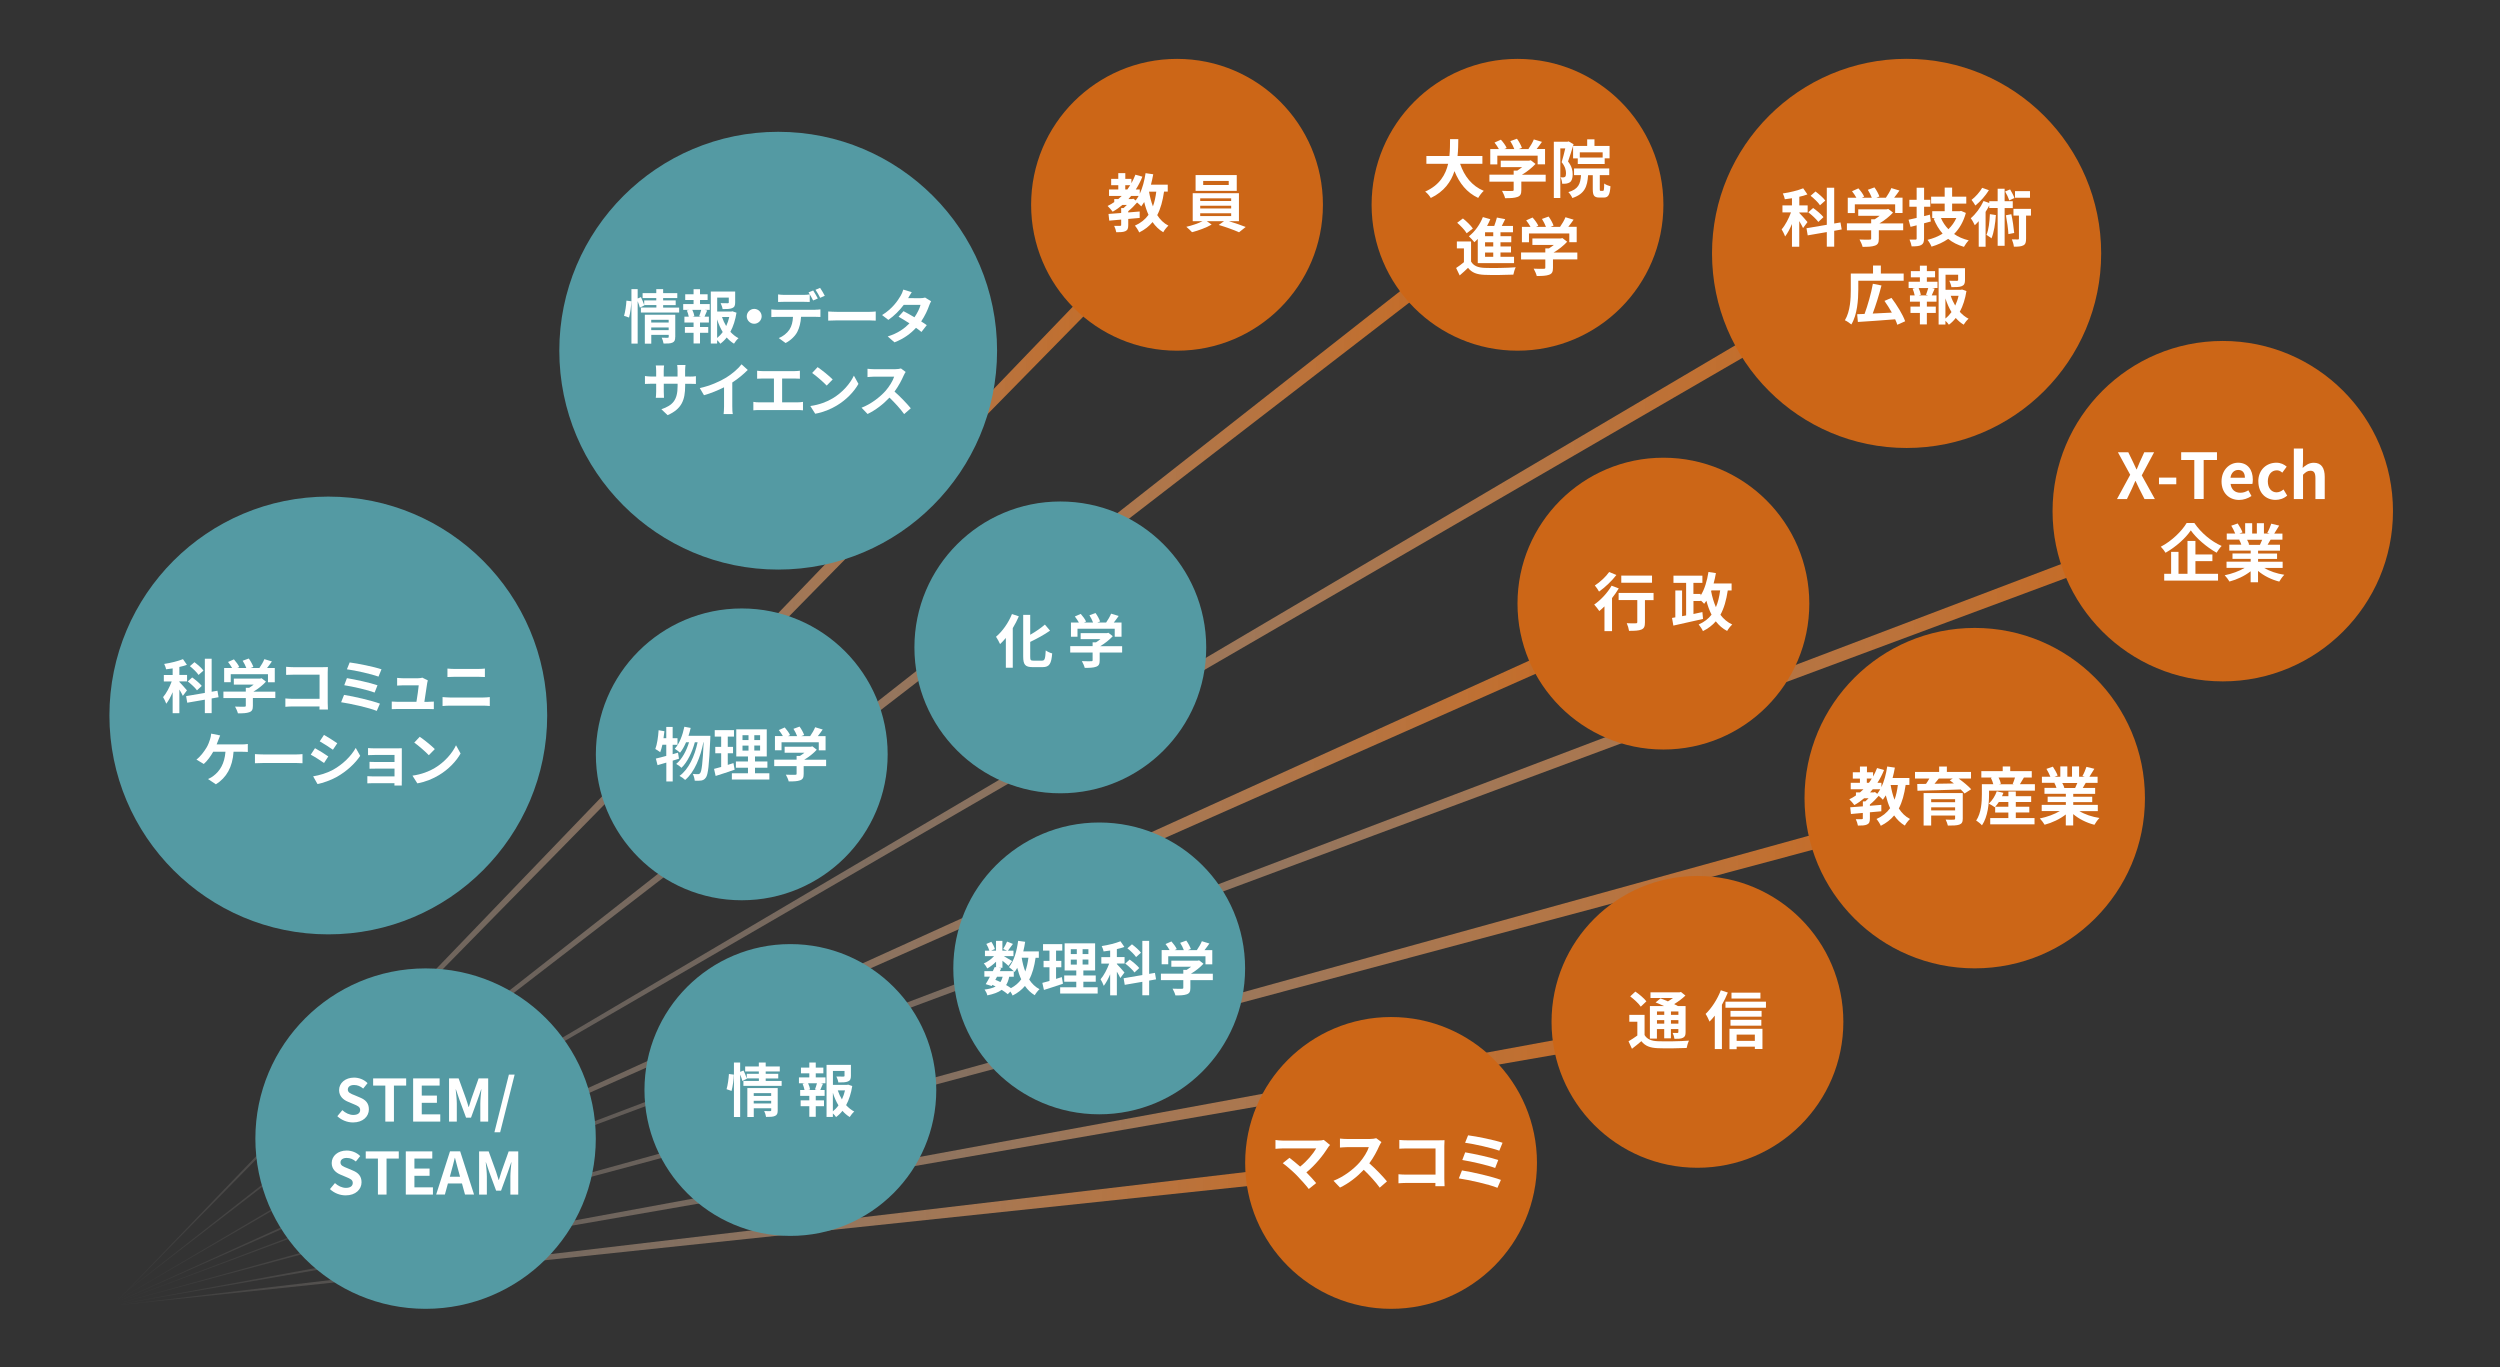 <?xml version="1.0" encoding="UTF-8"?>
<svg id="_レイヤー_2" data-name="レイヤー 2" xmlns="http://www.w3.org/2000/svg" width="470" height="257" xmlns:xlink="http://www.w3.org/1999/xlink" viewBox="0 0 470 257">
  <rect x="0" y="0" width="470" height="257" fill="#333333" stroke="none"/>
  <defs>
    <style>
      .cls-1 {
        fill: none;
      }

      .cls-2 {
        fill: #fff;
      }

      .cls-3 {
        fill: #cc6617;
      }

      .cls-4 {
        fill: #549aa3;
      }

      .cls-5 {
        fill: url(#_名称未設定グラデーション_12-8);
      }

      .cls-6 {
        fill: url(#_名称未設定グラデーション_12-5);
      }

      .cls-7 {
        fill: url(#_名称未設定グラデーション_12-4);
      }

      .cls-8 {
        fill: url(#_名称未設定グラデーション_12-3);
      }

      .cls-9 {
        fill: url(#_名称未設定グラデーション_12-2);
      }

      .cls-10 {
        fill: url(#_名称未設定グラデーション_12-7);
      }

      .cls-11 {
        fill: url(#_名称未設定グラデーション_12-6);
      }

      .cls-12 {
        fill: url(#_名称未設定グラデーション_12);
      }
    </style>
    <linearGradient id="_名称未設定グラデーション_12" data-name="名称未設定グラデーション 12" x1="19.5" y1="141.99" x2="222.82" y2="141.99" gradientUnits="userSpaceOnUse">
      <stop offset="0" stop-color="#fff" stop-opacity="0"/>
      <stop offset="1" stop-color="#cc6617"/>
    </linearGradient>
    <linearGradient id="_名称未設定グラデーション_12-2" data-name="名称未設定グラデーション 12" x1="19.2" y1="141.69" x2="286.67" y2="141.69" xlink:href="#_名称未設定グラデーション_12"/>
    <linearGradient id="_名称未設定グラデーション_12-3" data-name="名称未設定グラデーション 12" x1="19.36" y1="145.98" x2="359.2" y2="145.98" xlink:href="#_名称未設定グラデーション_12"/>
    <linearGradient id="_名称未設定グラデーション_12-4" data-name="名称未設定グラデーション 12" x1="19.59" y1="170.15" x2="418.41" y2="170.15" xlink:href="#_名称未設定グラデーション_12"/>
    <linearGradient id="_名称未設定グラデーション_12-5" data-name="名称未設定グラデーション 12" x1="20.12" y1="231.37" x2="261.68" y2="231.37" xlink:href="#_名称未設定グラデーション_12"/>
    <linearGradient id="_名称未設定グラデーション_12-6" data-name="名称未設定グラデーション 12" x1="20.12" y1="218.12" x2="319.39" y2="218.12" xlink:href="#_名称未設定グラデーション_12"/>
    <linearGradient id="_名称未設定グラデーション_12-7" data-name="名称未設定グラデーション 12" x1="19.72" y1="197.11" x2="371.64" y2="197.11" xlink:href="#_名称未設定グラデーション_12"/>
    <linearGradient id="_名称未設定グラデーション_12-8" data-name="名称未設定グラデーション 12" x1="19.5" y1="179.31" x2="313.34" y2="179.31" xlink:href="#_名称未設定グラデーション_12"/>
  </defs>
  <g id="_レイヤー_1-2" data-name="レイヤー 1">
    <g>
      <rect class="cls-1" width="470" height="257"/>
      <g>
        <polygon class="cls-12" points="20.57 246.06 220.67 37.91 222.82 40 20.57 246.06"/>
        <circle class="cls-4" cx="61.72" cy="134.51" r="41.15"/>
        <polygon class="cls-9" points="20.12 245.61 284.83 37.77 286.67 40.14 20.12 245.61"/>
        <polygon class="cls-8" points="20.12 245.61 357.69 46.35 359.2 48.93 20.12 245.61"/>
        <polygon class="cls-7" points="20.12 245.61 417.35 94.7 418.41 97.51 20.12 245.61"/>
        <polygon class="cls-6" points="20.12 245.61 261.35 217.14 261.68 220.12 20.12 245.61"/>
        <polygon class="cls-11" points="20.12 245.61 318.86 190.64 319.39 193.59 20.12 245.61"/>
        <polygon class="cls-10" points="20.12 245.61 370.85 148.6 371.64 151.5 20.12 245.61"/>
        <polygon class="cls-5" points="20.12 245.61 312.11 113.02 313.34 115.76 20.12 245.61"/>
        <g>
          <path class="cls-2" d="m34.38,130.84c-.13-.31-.39-.77-.66-1.21v4.45h-1.26v-3.95c-.36.84-.77,1.62-1.2,2.17-.12-.37-.41-.91-.6-1.24.61-.7,1.23-1.88,1.62-2.94h-1.48v-1.22h1.66v-1.24c-.43.07-.83.13-1.24.17-.04-.3-.21-.72-.35-1.01,1.25-.19,2.62-.53,3.53-.9l.74,1.06c-.43.17-.91.3-1.42.41v1.5h1.45v1.22h-1.45v.09c.32.31,1.22,1.34,1.43,1.59l-.77,1.03Zm5.41.47v2.76h-1.28v-2.53l-3.31.57-.21-1.24,3.52-.6v-6.43h1.28v6.21l1.09-.19.21,1.22-1.29.23Zm-2.75-1.52c-.34-.48-1.11-1.19-1.74-1.68l.83-.75c.62.44,1.44,1.12,1.8,1.59l-.89.83Zm.29-2.9c-.31-.47-1.02-1.17-1.63-1.65l.86-.75c.59.45,1.36,1.1,1.69,1.58l-.91.81Z"/>
          <path class="cls-2" d="m51.76,131.23h-4.22v1.46c0,.68-.14,1.02-.68,1.21-.52.19-1.2.21-2.13.21-.09-.37-.34-.92-.54-1.27.7.03,1.51.03,1.73.02.23,0,.29-.04.29-.2v-1.43h-4.21v-1.21h4.21v-.71h.62c.29-.18.58-.38.85-.6h-3.72v-1.13h4.93l.29-.07.82.64c-.61.67-1.47,1.36-2.36,1.88h4.12v1.21Zm-8.39-2.98h-1.23v-2.67h1.49c-.2-.36-.49-.79-.76-1.13l1.11-.49c.38.43.82,1.01,1,1.44l-.39.19h1.72c-.15-.43-.43-.96-.69-1.37l1.15-.42c.35.47.71,1.14.86,1.58l-.53.21h1.66c.36-.52.74-1.15.94-1.67l1.42.43c-.3.43-.61.86-.92,1.24h1.46v2.67h-1.28v-1.51h-7v1.51Z"/>
          <path class="cls-2" d="m60.06,133.38c.01-.18.01-.36.01-.57h-5c-.43,0-1.05.03-1.42.07v-1.57c.38.03.88.07,1.37.07h5.06v-4.54h-4.93c-.46,0-1.05.02-1.36.04v-1.52c.41.04.98.07,1.36.07h5.52c.32,0,.78-.01.97-.02-.01.25-.03.69-.03,1.01v5.68c0,.38.02.96.04,1.29h-1.59Z"/>
          <path class="cls-2" d="m71.43,132.28l-.6,1.37c-1.48-.61-4.95-1.37-6.7-1.63l.55-1.38c1.88.29,5.26,1.08,6.76,1.65Zm-.46-3.45l-.54,1.37c-1.26-.48-4.07-1.12-5.71-1.38l.5-1.33c1.57.26,4.36.86,5.74,1.34Zm.75-3l-.56,1.37c-1.27-.47-4.39-1.17-5.94-1.37l.52-1.29c1.44.18,4.6.81,5.98,1.29Z"/>
          <path class="cls-2" d="m80.48,131.94c.29,0,.79-.01,1.08-.04v1.42c-.22-.01-.76-.03-1.04-.03h-5.78c-.39,0-.67.01-1.09.03v-1.43c.3.03.7.05,1.09.05h3.55c.15-.93.39-2.49.43-3.1h-2.96c-.35,0-.78.03-1.1.05v-1.45c.29.03.79.07,1.09.07h2.81c.23,0,.68-.04.82-.12l1.05.52c-.05.14-.09.35-.11.46-.09.65-.37,2.53-.54,3.58h.7Z"/>
          <path class="cls-2" d="m83.2,131.05c.43.03.94.08,1.37.08h6.3c.37,0,.83-.03,1.21-.08v1.68c-.38-.04-.88-.07-1.21-.07h-6.3c-.43,0-.96.03-1.37.07v-1.68Zm.92-5.36c.39.04.91.07,1.28.07h4.54c.44,0,.91-.03,1.22-.07v1.59c-.32-.01-.83-.04-1.22-.04h-4.53c-.42,0-.92.02-1.29.04v-1.59Z"/>
          <path class="cls-2" d="m45.45,139.95c.29,0,.78-.01,1.14-.08v1.5c-.41-.04-.89-.04-1.14-.04h-1.54c-.2,2.92-1.34,4.87-3.32,6.12l-1.48-.99c.39-.17.79-.4,1.04-.61,1.15-.88,2.06-2.23,2.24-4.52h-2.31c-.44.8-1.11,1.73-1.77,2.3l-1.38-.83c.78-.58,1.48-1.57,1.9-2.26.31-.5.5-1.08.64-1.49.12-.34.21-.76.23-1.13l1.69.34c-.12.27-.26.66-.35.89-.09.23-.19.52-.31.8h4.73Z"/>
          <path class="cls-2" d="m47.93,141.77c.39.03,1.2.07,1.77.07h5.89c.5,0,1-.04,1.28-.07v1.72c-.26-.01-.82-.05-1.28-.05h-5.89c-.62,0-1.36.02-1.77.05v-1.72Z"/>
          <path class="cls-2" d="m61.72,142.21l-.8,1.23c-.62-.43-1.75-1.17-2.5-1.56l.8-1.22c.73.39,1.94,1.15,2.5,1.55Zm.89,2.51c1.86-1.04,3.39-2.55,4.27-4.11l.84,1.49c-1.02,1.51-2.57,2.91-4.37,3.94-1.12.64-2.69,1.18-3.66,1.36l-.82-1.45c1.23-.21,2.54-.58,3.74-1.23Zm.8-4.99l-.82,1.22c-.61-.43-1.75-1.17-2.48-1.58l.8-1.21c.72.41,1.93,1.17,2.5,1.57Z"/>
          <path class="cls-2" d="m75.53,146.93c0,.17,0,.55,0,.75h-1.38c.01-.1.01-.27.01-.44h-4.16c-.31,0-.76.02-.94.03v-1.35c.19.02.56.04.96.04h4.15v-1.46h-3.5c-.42,0-.94.01-1.2.02v-1.29c.29.02.78.03,1.2.03h3.5v-1.33h-3.62c-.41,0-1.1.02-1.36.04v-1.33c.29.03.96.05,1.36.05h4.15c.26,0,.67-.01.84-.02,0,.14,0,.5,0,.74v5.51Z"/>
          <path class="cls-2" d="m81.74,144.38c1.87-1.11,3.3-2.79,3.99-4.27l.86,1.55c-.83,1.48-2.29,3-4.06,4.06-1.11.67-2.52,1.28-4.07,1.55l-.92-1.45c1.71-.24,3.14-.8,4.2-1.44Zm0-3.55l-1.12,1.15c-.57-.61-1.94-1.81-2.74-2.37l1.03-1.1c.77.52,2.19,1.66,2.83,2.31Z"/>
        </g>
        <circle class="cls-3" cx="221.28" cy="38.5" r="27.43"/>
        <g>
          <path class="cls-2" d="m218.84,36.02c-.25,1.76-.65,3.21-1.28,4.42.53.84,1.22,1.53,2.1,1.98-.32.29-.76.84-.97,1.24-.82-.49-1.47-1.13-2.01-1.91-.65.79-1.47,1.43-2.51,1.95-.13-.33-.55-.99-.81-1.28,1.12-.5,1.94-1.17,2.56-2.03-.33-.73-.6-1.53-.81-2.41-.18.3-.36.57-.55.82-.15-.18-.49-.49-.79-.73-.47.56-1.08,1.17-1.66,1.63v.24c.71-.05,1.44-.12,2.15-.18v1.21c-.71.07-1.44.13-2.15.19v1.17c0,.61-.11.93-.54,1.13-.43.19-.97.2-1.71.2-.06-.37-.24-.87-.4-1.2.45.01.97.01,1.12,0,.15,0,.2-.04.2-.17v-1.01c-.82.07-1.58.14-2.24.2l-.14-1.26c.67-.05,1.49-.11,2.38-.18v-.93h.46c.2-.18.42-.38.62-.59h-.84c-.58.49-1.19.92-1.84,1.28-.19-.27-.67-.82-.95-1.08.44-.21.86-.46,1.25-.73v-.57h.76c.23-.19.44-.39.65-.59h-2.39v-1.21h1.74v-.8h-1.34v-1.19h1.34v-1.08h1.32v1.08h1.15v.81c.29-.5.53-1.05.75-1.6l1.31.37c-.34.87-.76,1.66-1.24,2.41h.75v.81c.52-1.11.88-2.47,1.09-3.88l1.44.21c-.12.67-.26,1.32-.43,1.95h3.16v1.31h-.7Zm-7.29-.4h.39c.19-.26.37-.52.54-.8h-.93v.8Zm1.53,1.74l.42.33c.2-.25.39-.54.57-.86h-1.41c-.17.2-.33.4-.51.59h.69l.25-.07Zm2.94-1.33c.17.99.4,1.91.73,2.77.3-.81.5-1.74.63-2.77h-1.35Z"/>
          <path class="cls-2" d="m231.05,41.59c1.11.33,2.32.76,3.14,1.08l-1.25,1c-.92-.43-2.56-1.01-3.82-1.38l.99-.7h-3.22l.9.63c-.96.56-2.48,1.13-3.69,1.43-.26-.3-.75-.74-1.07-1.01,1.02-.23,2.23-.64,3.04-1.05h-1.84v-5.27h8.69v5.27h-1.88Zm1.46-5.71h-7.74v-2.97h7.74v2.97Zm-6.87,1.91h5.82v-.51h-5.82v.51Zm0,1.4h5.82v-.51h-5.82v.51Zm0,1.43h5.82v-.52h-5.82v.52Zm5.36-6.61h-4.8v.77h4.8v-.77Z"/>
        </g>
        <circle class="cls-3" cx="312.72" cy="113.48" r="27.43"/>
        <g>
          <path class="cls-2" d="m304.33,110.62c-.36.61-.8,1.22-1.27,1.82v6.21h-1.42v-4.65c-.33.32-.65.62-.97.88-.2-.29-.68-.93-.96-1.22,1.21-.83,2.51-2.21,3.27-3.55l1.36.52Zm-.44-2.53c-.86,1.12-2.14,2.34-3.27,3.13-.18-.31-.54-.88-.79-1.15.99-.63,2.12-1.7,2.69-2.53l1.37.56Zm6.99,4.73h-1.63v4.17c0,.76-.14,1.15-.67,1.37-.5.21-1.26.24-2.32.24-.06-.42-.24-1.03-.43-1.44.68.04,1.46.04,1.68.02.21,0,.3-.05.3-.23v-4.14h-3.51v-1.34h6.57v1.34Zm-.3-3.27h-5.78v-1.34h5.78v1.34Z"/>
          <path class="cls-2" d="m324.82,111c-.27,1.83-.7,3.34-1.38,4.58.58.78,1.32,1.41,2.22,1.83-.32.29-.76.83-.96,1.21-.87-.45-1.56-1.07-2.13-1.81-.64.74-1.43,1.35-2.42,1.84-.12-.32-.54-.95-.8-1.25,1.03-.45,1.83-1.07,2.42-1.84-.4-.79-.71-1.65-.97-2.62-.13.21-.27.4-.42.58-.14-.17-.39-.42-.65-.64v.11h-1.36v2.44c.56-.12,1.12-.24,1.68-.36l.12,1.29c-1.95.45-4.05.9-5.58,1.25l-.25-1.44.62-.11v-5.06h1.27v4.84l.76-.14v-6.12h-2.38v-1.35h5.44v1.35h-1.69v2.08h1.36v.3c.74-1.15,1.21-2.76,1.47-4.43l1.4.21c-.11.67-.26,1.32-.43,1.95h3.38v1.31h-.74Zm-3.13.15c.2,1.08.51,2.09.9,3,.39-.9.64-1.94.8-3.15h-1.64l-.06.15Z"/>
        </g>
        <circle class="cls-3" cx="319.12" cy="192.11" r="27.43"/>
        <g>
          <path class="cls-2" d="m309.17,194.57c.46.8,1.28,1.13,2.5,1.18,1.41.06,4.23.02,5.86-.11-.17.33-.38.99-.44,1.38-1.46.07-3.98.1-5.43.04-1.43-.06-2.37-.4-3.08-1.32-.55.46-1.11.93-1.77,1.43l-.65-1.41c.51-.29,1.12-.68,1.66-1.08v-2.59h-1.51v-1.3h2.87v3.79Zm-.7-5.31c-.37-.57-1.26-1.39-1.99-1.94l.97-.9c.73.5,1.64,1.26,2.07,1.83l-1.06,1.01Zm3.04,6h-1.33v-6.12h2.66c-.53-.25-1.11-.49-1.59-.68l.92-.76c.42.15.92.34,1.4.56.33-.19.65-.42.95-.63h-4.23v-1.07h5.46l.27-.07.84.68c-.59.56-1.34,1.13-2.12,1.6.26.13.51.25.71.37h1.44v4.9c0,.57-.11.87-.49,1.06-.38.2-.89.2-1.6.2-.05-.34-.19-.81-.35-1.11.37.01.79.01.9.01.14-.01.18-.06.18-.18v-.55h-1.4v1.74h-1.26v-1.74h-1.37v1.78Zm0-5.1v.64h1.37v-.64h-1.37Zm1.37,2.29v-.67h-1.37v.67h1.37Zm2.66-2.29h-1.4v.64h1.4v-.64Zm0,2.29v-.67h-1.4v.67h1.4Z"/>
          <path class="cls-2" d="m324.83,186.61c-.31.76-.68,1.54-1.11,2.29v8.32h-1.34v-6.28c-.32.42-.65.78-.99,1.12-.13-.33-.5-1.11-.74-1.44,1.13-1.07,2.22-2.76,2.87-4.45l1.31.43Zm7.17,1.7v1.14h-7.61v-1.14h7.61Zm-6.86,5.1h6.2v3.8h-1.43v-.44h-3.42v.48h-1.35v-3.84Zm6.04-2.28h-5.85v-1.09h5.85v1.09Zm-5.85.59h5.8v1.11h-5.8v-1.11Zm5.63-3.99h-5.44v-1.11h5.44v1.11Zm-4.47,6.78v1.17h3.42v-1.17h-3.42Z"/>
        </g>
        <circle class="cls-3" cx="371.25" cy="150.05" r="32"/>
        <g>
          <path class="cls-2" d="m358.26,147.57c-.25,1.76-.65,3.21-1.28,4.42.54.84,1.22,1.53,2.1,1.98-.32.29-.76.84-.97,1.24-.82-.49-1.47-1.13-2.01-1.91-.65.79-1.47,1.43-2.51,1.95-.13-.33-.55-.99-.81-1.28,1.12-.5,1.94-1.17,2.56-2.03-.33-.73-.59-1.53-.81-2.41-.18.3-.36.57-.55.82-.15-.18-.49-.49-.78-.73-.48.56-1.08,1.17-1.66,1.63v.24c.71-.05,1.44-.12,2.15-.18v1.21c-.71.07-1.44.13-2.15.19v1.17c0,.61-.11.93-.54,1.13-.43.19-.97.2-1.71.2-.06-.37-.24-.87-.4-1.2.45.01.97.01,1.12,0,.15,0,.2-.04.2-.17v-1.01c-.82.07-1.58.14-2.23.2l-.14-1.26c.67-.05,1.49-.11,2.38-.18v-.93h.46c.2-.18.42-.38.62-.59h-.84c-.58.49-1.19.92-1.84,1.28-.19-.27-.67-.82-.95-1.08.44-.21.86-.46,1.25-.73v-.57h.76c.23-.19.44-.39.65-.59h-2.39v-1.21h1.73v-.8h-1.34v-1.19h1.34v-1.08h1.32v1.08h1.15v.81c.29-.5.54-1.05.75-1.6l1.31.37c-.34.87-.76,1.66-1.24,2.41h.75v.81c.52-1.11.88-2.47,1.09-3.88l1.44.21c-.12.67-.26,1.32-.43,1.95h3.16v1.31h-.7Zm-7.29-.4h.39c.19-.26.37-.52.53-.8h-.93v.8Zm1.53,1.74l.42.33c.2-.25.39-.54.57-.86h-1.41c-.17.2-.33.4-.51.59h.69l.25-.07Zm2.94-1.33c.17.99.4,1.91.73,2.77.3-.81.5-1.74.63-2.77h-1.36Z"/>
          <path class="cls-2" d="m368.2,146.35c.87.63,1.85,1.43,2.38,2.03l-1.25.8c-.18-.23-.43-.49-.71-.76-2.96.11-6.06.19-8.14.24l-.04-1.27,1.65-.02c.23-.32.44-.68.63-1.01h-2.7v-1.24h4.54v-1.01h1.45v1.01h4.54v1.24h-2.35Zm.8,7.54c0,.67-.17.96-.65,1.14-.49.17-1.19.18-2.15.18-.07-.34-.26-.81-.42-1.13.57.04,1.33.04,1.51.02.21,0,.27-.06.27-.23v-.55h-4.5v1.88h-1.42v-6.1h7.36v4.78Zm-5.94-3.64v.57h4.5v-.57h-4.5Zm4.5,2.1v-.57h-4.5v.57h4.5Zm-3.05-6c-.26.33-.55.68-.82,1,1.15-.02,2.39-.04,3.64-.06-.26-.21-.52-.42-.77-.59l.57-.34h-2.62Z"/>
          <path class="cls-2" d="m382.56,147.43v1.21h-8.62v.71c0,1.66-.21,4.18-1.33,5.81-.21-.25-.81-.74-1.09-.89.97-1.45,1.07-3.52,1.07-4.93v-1.91h2.15c-.09-.37-.26-.82-.45-1.19l.26-.07h-2.06v-1.2h4.02v-.87h1.41v.87h4.05v1.2h-1.47c-.27.45-.54.9-.76,1.26h2.82Zm-3.6,6.37h3.53v1.17h-8.33v-1.17h3.41v-1.05h-2.48v-1.07l-.08.08c-.26-.21-.8-.53-1.12-.68.65-.57,1.2-1.45,1.5-2.32l1.25.29c-.07.21-.17.43-.26.64h1.2v-.88h1.39v.88h2.89v1.08h-2.89v.89h2.54v1.08h-2.54v1.05Zm-1.39-2.13v-.89h-1.79c-.21.33-.45.64-.68.89h2.47Zm-1.84-5.5c.2.39.37.84.44,1.17l-.36.1h2.79l-.21-.06c.15-.34.31-.8.43-1.2h-3.09Z"/>
          <path class="cls-2" d="m390.93,152.49c1.01.62,2.39,1.08,3.77,1.29-.32.31-.74.9-.95,1.28-1.46-.37-2.9-1.08-3.99-2.01v2.14h-1.39v-2.07c-1.11.87-2.57,1.56-3.98,1.93-.2-.34-.61-.89-.9-1.18,1.33-.27,2.73-.77,3.76-1.39h-3.41v-1.17h4.54v-.52h-3.42v-1.02h3.42v-.54h-4.02v-1.11h2.26c-.09-.3-.25-.65-.4-.93l.14-.02h-2.48v-1.15h1.59c-.17-.45-.48-1.02-.74-1.47l1.21-.42c.34.51.74,1.21.9,1.68l-.58.21h1.08v-1.94h1.32v1.94h.88v-1.94h1.33v1.94h1.06l-.43-.13c.29-.49.58-1.2.75-1.72l1.49.36c-.33.55-.65,1.08-.93,1.5h1.54v1.15h-2.23c-.19.34-.38.67-.56.95h2.33v1.11h-4.12v.54h3.57v1.02h-3.57v.52h4.62v1.17h-3.45Zm-3.23-5.3c.17.31.32.65.4.92l-.2.04h2.22c.14-.29.29-.63.42-.95h-2.84Z"/>
        </g>
        <circle class="cls-3" cx="261.52" cy="218.63" r="27.43"/>
        <g>
          <path class="cls-2" d="m250.05,215.26c-.17.19-.32.34-.4.5-.86,1.39-2.38,3.29-4.05,4.65.68.68,1.38,1.45,1.84,2.01l-1.39,1.11c-.5-.67-1.5-1.77-2.27-2.57-.69-.7-1.9-1.77-2.62-2.28l1.26-1.01c.48.36,1.26,1,2.01,1.65,1.34-1.07,2.46-2.45,3.02-3.42h-6.29c-.48,0-1.12.06-1.37.08v-1.66c.31.05.96.11,1.37.11h6.6c.45,0,.86-.05,1.11-.13l1.19.97Z"/>
          <path class="cls-2" d="m259.72,214.69c-.09.13-.31.5-.42.74-.4.93-1.07,2.2-1.87,3.27,1.18,1.02,2.62,2.54,3.32,3.4l-1.36,1.18c-.77-1.07-1.88-2.28-3-3.36-1.26,1.33-2.84,2.57-4.47,3.34l-1.22-1.28c1.91-.73,3.76-2.16,4.87-3.41.78-.89,1.51-2.07,1.77-2.91h-4.03c-.5,0-1.15.07-1.4.08v-1.69c.32.05,1.05.08,1.4.08h4.18c.52,0,1-.07,1.24-.15l.97.72Z"/>
          <path class="cls-2" d="m269.85,223.01c.01-.19.01-.39.01-.62h-5.42c-.46,0-1.14.04-1.53.07v-1.7c.42.04.95.07,1.49.07h5.48v-4.92h-5.34c-.5,0-1.14.02-1.47.05v-1.65c.44.05,1.06.07,1.47.07h5.98c.34,0,.84-.01,1.05-.02-.01.27-.04.75-.04,1.09v6.16c0,.42.02,1.05.05,1.4h-1.72Z"/>
          <path class="cls-2" d="m282.17,221.82l-.65,1.49c-1.6-.67-5.36-1.49-7.26-1.77l.59-1.5c2.03.31,5.69,1.17,7.32,1.78Zm-.5-3.73l-.58,1.49c-1.37-.52-4.41-1.21-6.18-1.5l.55-1.44c1.7.29,4.72.93,6.22,1.45Zm.81-3.25l-.61,1.49c-1.38-.51-4.75-1.27-6.43-1.49l.56-1.4c1.56.19,4.98.88,6.48,1.4Z"/>
        </g>
        <circle class="cls-3" cx="285.29" cy="38.5" r="27.43"/>
        <g>
          <path class="cls-2" d="m274.5,30.79c.78,2.32,2.22,4.18,4.45,5.09-.36.3-.82.93-1.05,1.33-2.15-1.01-3.53-2.75-4.46-5.04-.64,1.98-1.93,3.84-4.45,5.05-.23-.39-.64-.9-1.06-1.2,2.72-1.21,3.85-3.19,4.32-5.23h-4.09v-1.46h4.33c.12-1.12.11-2.2.12-3.17h1.55c-.01.97-.02,2.07-.14,3.17h4.67v1.46h-4.18Z"/>
          <path class="cls-2" d="m290.59,34.14h-4.58v1.58c0,.74-.16,1.11-.74,1.31-.56.2-1.29.23-2.31.23-.09-.4-.37-1-.58-1.38.76.04,1.64.04,1.88.02.25,0,.31-.05.31-.21v-1.54h-4.56v-1.31h4.56v-.77h.68c.31-.19.63-.42.92-.65h-4.03v-1.22h5.34l.31-.07.89.69c-.67.72-1.59,1.47-2.56,2.03h4.47v1.31Zm-9.09-3.23h-1.33v-2.89h1.62c-.21-.39-.54-.86-.82-1.22l1.2-.54c.42.46.89,1.09,1.08,1.56l-.43.2h1.87c-.17-.46-.46-1.03-.75-1.49l1.25-.45c.38.51.77,1.24.93,1.71l-.57.23h1.79c.39-.56.8-1.25,1.02-1.81l1.53.46c-.32.46-.67.93-1,1.34h1.58v2.89h-1.39v-1.64h-7.58v1.64Z"/>
          <path class="cls-2" d="m295.83,27.13c-.31,1.01-.7,2.31-1.04,3.23.71.9.87,1.7.87,2.39,0,.76-.16,1.26-.52,1.52-.19.13-.42.2-.69.25-.2.02-.48.04-.76.02-.01-.33-.12-.87-.31-1.2.21.01.38.01.52.01.13-.01.24-.04.33-.11.13-.09.18-.33.18-.67,0-.55-.16-1.28-.82-2.08.24-.75.49-1.78.68-2.59h-.93v9.33h-1.22v-10.59h2.58l.2-.06.93.54Zm5.51,8.76c.19,0,.23-.18.25-1.39.26.21.83.44,1.18.52-.12,1.66-.43,2.12-1.27,2.12h-.8c-1.03,0-1.26-.4-1.26-1.62v-2.58h-.88c-.14,2.15-.64,3.52-2.96,4.29-.12-.33-.48-.86-.75-1.11,1.9-.57,2.26-1.53,2.38-3.19h-1.31v-1.26h6.62v1.26h-1.78v2.57c0,.34.02.38.19.38h.39Zm-2.95-8.45v-1.25h1.37v1.25h2.84v2.33h-.92v1.06h-5.06v-1.05h-.88v-2.34h2.65Zm2.91,1.2h-4.3v.97h4.3v-.97Z"/>
          <path class="cls-2" d="m276.57,49.18c.46.8,1.29,1.13,2.51,1.18,1.43.06,4.23.02,5.87-.11-.17.33-.37.99-.44,1.38-1.47.07-3.99.1-5.44.04-1.41-.06-2.37-.4-3.08-1.32-.48.46-.96.92-1.57,1.43l-.67-1.4c.46-.3,1-.69,1.47-1.09v-2.59h-1.33v-1.3h2.67v3.79Zm-.84-5.33c-.33-.58-1.12-1.4-1.78-1.97l1.08-.81c.67.53,1.49,1.32,1.87,1.89l-1.16.89Zm2.09,1.07c-.21.23-.43.43-.64.62-.21-.29-.74-.86-1.03-1.12,1.09-.83,2.08-2.2,2.63-3.61l1.4.4c-.18.43-.38.84-.61,1.26h1.35c.2-.52.38-1.11.5-1.57l1.56.3c-.21.43-.43.87-.64,1.27h2.1v1.19h-2.35v.75h2.03v1.14h-2.03v.78h1.98v1.14h-1.98v.81h2.55v1.19h-6.82v-4.55Zm2.91-1.26h-1.54v.75h1.54v-.75Zm0,1.89h-1.54v.78h1.54v-.78Zm0,1.92h-1.54v.81h1.54v-.81Z"/>
          <path class="cls-2" d="m296.54,48.77h-4.58v1.58c0,.74-.16,1.11-.74,1.31-.56.2-1.29.23-2.31.23-.09-.4-.37-1-.58-1.38.76.04,1.64.04,1.88.02.25,0,.31-.05.31-.21v-1.54h-4.56v-1.31h4.56v-.77h.68c.31-.19.63-.42.92-.65h-4.03v-1.22h5.34l.31-.07.89.69c-.67.72-1.59,1.47-2.56,2.03h4.47v1.31Zm-9.09-3.23h-1.33v-2.89h1.62c-.21-.39-.54-.86-.82-1.22l1.2-.54c.42.46.89,1.09,1.08,1.56l-.43.2h1.87c-.17-.46-.46-1.03-.75-1.49l1.25-.45c.38.51.77,1.24.93,1.71l-.57.23h1.79c.39-.56.8-1.25,1.02-1.81l1.53.46c-.32.46-.67.93-1,1.34h1.58v2.89h-1.39v-1.64h-7.58v1.64Z"/>
        </g>
        <circle class="cls-3" cx="358.44" cy="47.64" r="36.58"/>
        <g>
          <path class="cls-2" d="m338.97,42.87c-.14-.33-.43-.83-.71-1.31v4.83h-1.37v-4.28c-.39.92-.83,1.76-1.29,2.35-.13-.4-.44-.99-.65-1.34.67-.76,1.33-2.03,1.76-3.19h-1.61v-1.32h1.79v-1.34c-.46.07-.9.14-1.34.19-.05-.32-.22-.78-.38-1.09,1.36-.2,2.84-.57,3.83-.97l.8,1.15c-.46.18-.99.32-1.53.44v1.63h1.57v1.32h-1.57v.09c.34.33,1.32,1.45,1.54,1.72l-.83,1.12Zm5.86.51v3h-1.39v-2.75l-3.59.62-.23-1.34,3.82-.65v-6.97h1.39v6.73l1.18-.2.23,1.32-1.4.25Zm-2.98-1.65c-.37-.52-1.2-1.28-1.89-1.82l.9-.81c.68.47,1.56,1.21,1.95,1.72l-.96.9Zm.31-3.14c-.33-.51-1.11-1.27-1.77-1.78l.93-.81c.64.49,1.47,1.19,1.83,1.71l-.99.88Z"/>
          <path class="cls-2" d="m357.8,43.29h-4.58v1.58c0,.74-.16,1.11-.74,1.31-.56.2-1.29.23-2.31.23-.09-.4-.37-1-.58-1.38.76.04,1.64.04,1.88.02.25,0,.31-.05.31-.21v-1.54h-4.56v-1.31h4.56v-.77h.68c.31-.19.63-.42.92-.65h-4.03v-1.22h5.34l.31-.07.89.69c-.67.72-1.59,1.47-2.56,2.03h4.47v1.31Zm-9.09-3.23h-1.33v-2.89h1.62c-.21-.39-.54-.86-.82-1.22l1.2-.54c.42.46.89,1.09,1.08,1.56l-.43.2h1.87c-.17-.46-.46-1.03-.75-1.49l1.25-.45c.38.51.77,1.24.93,1.71l-.57.23h1.79c.39-.56.8-1.25,1.02-1.81l1.53.46c-.32.46-.67.93-1,1.34h1.58v2.89h-1.39v-1.64h-7.58v1.64Z"/>
          <path class="cls-2" d="m362.99,41.64c-.42.12-.84.24-1.27.34v2.84c0,.69-.13,1.02-.54,1.25-.39.21-.96.25-1.79.25-.06-.36-.24-.92-.4-1.28.46.01.95.01,1.11.01.18,0,.23-.06.23-.24v-2.45l-1.15.29-.37-1.34c.44-.08.95-.2,1.52-.34v-2.1h-1.37v-1.31h1.37v-2.26h1.4v2.26h1.17v1.31h-1.17v1.76l1.09-.27.18,1.3Zm6.59-1.6c-.45,1.65-1.21,2.95-2.21,3.95.77.55,1.69.94,2.75,1.2-.3.29-.7.86-.9,1.22-1.15-.34-2.14-.83-2.96-1.5-.93.64-1.97,1.12-3.13,1.46-.15-.38-.5-.97-.76-1.28,1.04-.25,2.01-.63,2.84-1.17-.7-.8-1.26-1.74-1.69-2.83l.36-.11h-.62v-1.27h2.34v-1.43h-2.55v-1.31h2.55v-1.7h1.4v1.7h2.66v1.31h-2.66v1.43h1.43l.25-.06.9.38Zm-4.68.95c.33.78.81,1.5,1.4,2.1.62-.59,1.13-1.3,1.49-2.1h-2.89Z"/>
          <path class="cls-2" d="m376.87,39.11v7.1h-1.31v-7.1h-1.58v-.49c-.2.4-.44.82-.69,1.21v6.56h-1.29v-4.81c-.25.27-.49.54-.74.76-.13-.3-.51-1.01-.76-1.31.94-.78,1.85-2.02,2.41-3.24l1.07.37v-.34h1.58v-2.34h1.31v2.34h1.53v1.3h-1.53Zm-2.96-3.35c-.63,1.03-1.63,2.15-2.54,2.88-.17-.3-.51-.82-.72-1.06.76-.58,1.58-1.52,2-2.27l1.27.45Zm1.32,4.66c-.12,1.65-.37,3.3-.83,4.39-.2-.17-.69-.5-.95-.65.43-.95.58-2.44.65-3.9l1.13.17Zm2.51-2.76c-.14-.44-.47-1.14-.78-1.66l.94-.39c.31.51.67,1.18.81,1.62l-.96.44Zm.39,2.61c.25,1.14.46,2.57.54,3.53l-1.09.21c-.04-.95-.25-2.41-.47-3.54l1.03-.2Zm3.69.26h-.92v4.33c0,.67-.09,1.05-.51,1.27s-1,.25-1.78.25c-.04-.39-.2-.96-.38-1.38.49.02.99.02,1.13.02.15,0,.2-.04.2-.19v-4.3h-1.03v-1.26h3.29v1.26Zm-.18-3.36h-2.82v-1.24h2.82v1.24Z"/>
          <path class="cls-2" d="m349.36,54.43c0,1.88-.19,4.78-1.31,6.57-.26-.24-.88-.65-1.21-.79,1.02-1.68,1.11-4.11,1.11-5.79v-3h4.18v-1.5h1.47v1.5h4.29v1.36h-8.53v1.64Zm7.33,6.62c-.09-.31-.23-.65-.4-1.02-2.51.2-5.17.39-7.01.5l-.13-1.46c.42-.01.88-.04,1.39-.05.59-1.59,1.24-3.88,1.56-5.67l1.62.32c-.46,1.79-1.08,3.78-1.65,5.28,1.13-.05,2.38-.11,3.6-.18-.42-.76-.92-1.53-1.39-2.2l1.32-.57c1.02,1.36,2.14,3.15,2.57,4.4l-1.46.65Z"/>
          <path class="cls-2" d="m362.26,52.96h1.99v1.19h-.99l.46.12c-.2.44-.38.9-.55,1.26h.89v1.19h-1.81v.92h1.68v1.19h-1.68v2.16h-1.31v-2.16h-1.77v-1.19h1.77v-.92h-1.87v-1.19h.89c-.07-.38-.23-.88-.39-1.27l.43-.11h-1.18v-1.19h2.12v-.82h-1.7v-1.17h1.7v-1.03h1.31v1.03h1.54v1.17h-1.54v.82Zm-.17,2.46c.13-.36.31-.87.42-1.27h-1.81c.2.43.37.94.42,1.27l-.38.11h1.74l-.38-.11Zm7.6-.69c-.23,1.44-.64,2.77-1.25,3.89.49.54,1.03.99,1.65,1.3-.31.26-.71.76-.92,1.12-.56-.33-1.05-.76-1.49-1.26-.38.49-.81.92-1.29,1.27-.15-.24-.4-.51-.65-.74v.7h-1.28v-10.59h4.96v2.23c0,.61-.13.95-.59,1.14-.45.19-1.09.2-1.96.2-.06-.38-.24-.87-.4-1.21.58.02,1.24.02,1.42.02.18-.01.24-.05.24-.18v-.97h-2.37v2.84h2.87l.24-.06.84.3Zm-3.95,5.15c.43-.34.81-.75,1.14-1.21-.46-.76-.84-1.63-1.14-2.57v3.78Zm1-4.27c.21.65.5,1.27.84,1.84.27-.57.49-1.2.63-1.84h-1.47Z"/>
        </g>
        <circle class="cls-3" cx="417.88" cy="96.1" r="32"/>
        <g>
          <path class="cls-2" d="m400.49,89.28l-2.32-4.25h1.95l.88,1.81c.2.42.39.84.65,1.39h.06c.21-.55.39-.97.58-1.39l.83-1.81h1.85l-2.32,4.34,2.47,4.46h-1.95l-.99-1.95c-.23-.45-.43-.92-.69-1.45h-.05c-.23.54-.43,1-.64,1.45l-.94,1.95h-1.87l2.47-4.54Z"/>
          <path class="cls-2" d="m405.89,89.79h3.25v1.25h-3.25v-1.25Z"/>
          <path class="cls-2" d="m412.53,86.48h-2.47v-1.46h6.73v1.46h-2.5v7.33h-1.76v-7.33Z"/>
          <path class="cls-2" d="m417.65,90.5c0-2.16,1.51-3.51,3.1-3.51,1.83,0,2.78,1.34,2.78,3.19,0,.32-.04.64-.08.8h-4.1c.14,1.09.86,1.66,1.84,1.66.55,0,1.02-.17,1.5-.46l.59,1.07c-.65.45-1.5.74-2.33.74-1.85,0-3.3-1.29-3.3-3.48Zm4.39-.68c0-.9-.4-1.47-1.26-1.47-.7,0-1.32.5-1.45,1.47h2.71Z"/>
          <path class="cls-2" d="m424.56,90.5c0-2.22,1.59-3.51,3.4-3.51.82,0,1.45.32,1.94.74l-.83,1.13c-.33-.29-.64-.44-1.02-.44-1.01,0-1.7.82-1.7,2.08s.69,2.06,1.65,2.06c.48,0,.93-.23,1.3-.54l.69,1.15c-.63.56-1.44.81-2.17.81-1.84,0-3.25-1.28-3.25-3.48Z"/>
          <path class="cls-2" d="m431.24,84.33h1.73v2.39l-.07,1.25c.54-.5,1.19-.97,2.09-.97,1.44,0,2.06,1,2.06,2.67v4.15h-1.75v-3.93c0-1.02-.29-1.39-.94-1.39-.55,0-.89.26-1.39.75v4.58h-1.73v-9.49Z"/>
          <path class="cls-2" d="m412.54,98.33c1.28,1.88,3.23,3.49,5.13,4.31-.36.37-.68.83-.95,1.27-1.84-1.02-3.83-2.73-4.85-4.2-.96,1.45-2.79,3.1-4.75,4.21-.18-.32-.58-.84-.89-1.14,2.06-1.06,3.97-2.95,4.86-4.46h1.45Zm.2,9.54h4.25v1.28h-10.12v-1.28h1.3v-4.12h1.39v4.12h1.69v-6.17h1.49v2.54h3.19v1.25h-3.19v2.38Z"/>
          <path class="cls-2" d="m425.68,106.77c1.01.62,2.39,1.08,3.77,1.29-.32.31-.74.9-.95,1.28-1.46-.37-2.9-1.08-3.99-2.01v2.14h-1.39v-2.07c-1.11.87-2.57,1.56-3.98,1.93-.2-.34-.61-.89-.9-1.18,1.33-.27,2.73-.77,3.76-1.39h-3.41v-1.17h4.54v-.52h-3.42v-1.02h3.42v-.54h-4.02v-1.11h2.26c-.09-.3-.25-.65-.4-.93l.14-.02h-2.48v-1.15h1.59c-.17-.45-.48-1.02-.74-1.47l1.21-.42c.35.51.74,1.21.9,1.68l-.58.21h1.08v-1.94h1.32v1.94h.88v-1.94h1.33v1.94h1.06l-.43-.13c.29-.49.58-1.2.75-1.72l1.49.36c-.33.55-.65,1.08-.93,1.5h1.54v1.15h-2.23c-.19.34-.38.67-.56.95h2.33v1.11h-4.12v.54h3.57v1.02h-3.57v.52h4.62v1.17h-3.45Zm-3.23-5.3c.17.31.32.65.4.92l-.2.04h2.22c.14-.29.29-.63.42-.95h-2.84Z"/>
        </g>
        <circle class="cls-4" cx="146.3" cy="65.93" r="41.15"/>
        <g>
          <path class="cls-2" d="m117.32,59.38c.23-.75.4-1.97.45-2.86l.92.12c-.02.91-.2,2.22-.43,3.06l-.94-.32Zm10.36-1.56v.93h-7.19v-.93h2.91v-.47h-2.27l.02.06-.86.42c-.08-.32-.23-.78-.41-1.21v7.98h-1.17v-10.24h1.17v1.76l.62-.26c.23.47.48,1.09.61,1.49v-.87h2.27v-.44h-2.57v-.93h2.57v-.75h1.29v.75h2.66v.93h-2.66v.44h2.36v.88h-2.36v.47h2.98Zm-.74,5.53c0,.57-.11.88-.5,1.05-.38.19-.93.19-1.69.19-.04-.32-.2-.79-.35-1.11.45.03.97.02,1.11.02.15,0,.21-.04.21-.18v-.36h-3.28v1.65h-1.21v-5.44h5.72v4.18Zm-4.51-3.23v.52h3.28v-.52h-3.28Zm3.28,1.94v-.5h-3.28v.5h3.28Z"/>
          <path class="cls-2" d="m131.6,57.16h1.83v1.1h-.91l.43.11c-.19.41-.35.83-.5,1.16h.82v1.1h-1.67v.84h1.55v1.1h-1.55v2h-1.21v-2h-1.63v-1.1h1.63v-.84h-1.72v-1.1h.82c-.07-.35-.21-.81-.36-1.17l.4-.1h-1.09v-1.1h1.95v-.76h-1.57v-1.08h1.57v-.95h1.21v.95h1.43v1.08h-1.43v.76Zm-.15,2.27c.12-.33.29-.8.38-1.17h-1.67c.19.39.34.87.38,1.17l-.35.1h1.6l-.35-.1Zm7.01-.64c-.21,1.33-.59,2.56-1.15,3.59.45.49.96.91,1.53,1.2-.29.24-.66.7-.85,1.03-.52-.31-.96-.7-1.37-1.16-.35.45-.75.84-1.2,1.17-.14-.22-.37-.47-.6-.68v.65h-1.19v-9.78h4.58v2.06c0,.56-.12.88-.55,1.05-.42.18-1.01.19-1.81.19-.05-.35-.22-.8-.37-1.12.54.02,1.14.02,1.31.02.17-.01.22-.04.22-.16v-.9h-2.18v2.62h2.64l.22-.05.78.27Zm-3.64,4.75c.39-.32.75-.69,1.05-1.12-.43-.7-.78-1.5-1.05-2.37v3.49Zm.92-3.94c.2.6.46,1.17.78,1.7.25-.53.45-1.11.58-1.7h-1.36Z"/>
          <path class="cls-2" d="m141.79,58.07c.77,0,1.4.64,1.4,1.4s-.64,1.4-1.4,1.4-1.4-.64-1.4-1.4.64-1.4,1.4-1.4Z"/>
          <path class="cls-2" d="m153.24,58.23c.23,0,.71-.02,1-.07v1.43c-.27-.02-.69-.03-1-.03h-2.64c-.07,1.13-.31,2.05-.7,2.82-.38.76-1.23,1.61-2.21,2.11l-1.28-.93c.78-.3,1.55-.92,1.99-1.57.45-.68.64-1.5.68-2.42h-3.02c-.32,0-.75.02-1.05.04v-1.44c.33.04.71.07,1.05.07h7.19Zm-5.79-1.49c-.37,0-.84.01-1.17.03v-1.42c.35.05.8.09,1.17.09h3.59c.37,0,.81-.03,1.19-.09v1.42c-.37-.02-.8-.03-1.19-.03h-3.59Zm5.42-.25c-.23-.45-.57-1.1-.87-1.52l.88-.36c.27.41.66,1.1.87,1.5l-.88.38Zm1.32-.5c-.23-.46-.58-1.1-.88-1.51l.87-.36c.29.42.69,1.11.88,1.49l-.87.38Z"/>
          <path class="cls-2" d="m155.7,58.56c.4.03,1.2.07,1.77.07h5.89c.5,0,1-.04,1.28-.07v1.72c-.26-.01-.82-.05-1.28-.05h-5.89c-.63,0-1.36.02-1.77.05v-1.72Z"/>
          <path class="cls-2" d="m175.05,56.64c-.12.21-.26.5-.36.78-.29.84-.79,1.95-1.51,3.01.41.25.78.5,1.05.7l-1,1.28c-.26-.23-.62-.49-1.02-.78-.98,1.06-2.27,2.05-4.05,2.73l-1.27-1.11c1.94-.59,3.18-1.53,4.09-2.46-.75-.48-1.49-.93-2.05-1.25l.93-1.04c.58.3,1.33.71,2.06,1.15.54-.78.98-1.68,1.14-2.34h-3.15c-.77,1.02-1.79,2.07-2.9,2.83l-1.18-.91c1.93-1.18,2.95-2.69,3.5-3.64.16-.26.39-.77.49-1.15l1.59.49c-.26.38-.55.89-.68,1.12h-.01s2.25.01,2.25.01c.34,0,.71-.04.95-.12l1.12.69Z"/>
          <path class="cls-2" d="m129.62,70.8c.58,0,.91-.02,1.21-.08v1.46c-.24-.02-.62-.03-1.21-.03h-.81v.36c0,2.72-.66,4.38-3.3,5.54l-1.17-1.11c2.12-.74,3.05-1.69,3.05-4.38v-.42h-2.6v1.49c0,.48.03.93.04,1.15h-1.54c.03-.22.07-.66.07-1.15v-1.49h-.93c-.55,0-.94.02-1.18.04v-1.49c.2.03.64.1,1.18.1h.93v-1.09c0-.42-.04-.78-.07-.99h1.56c-.03.21-.07.56-.07,1v1.08h2.6v-1.15c0-.44-.03-.8-.07-1.02h1.56c-.02.22-.07.58-.07,1.02v1.15h.81Z"/>
          <path class="cls-2" d="m137.67,76.41c0,.48.02,1.16.1,1.44h-1.73c.04-.26.08-.95.08-1.44v-3.6c-1.13.57-2.5,1.14-3.77,1.49l-.79-1.34c1.92-.42,3.76-1.23,4.99-1.99,1.11-.69,2.25-1.67,2.86-2.48l1.17,1.06c-.83.83-1.82,1.66-2.91,2.36v4.49Z"/>
          <path class="cls-2" d="m149.94,75.64c.4,0,.75-.04,1.02-.09v1.59c-.31-.04-.77-.05-1.02-.05h-7.23c-.33,0-.71.01-1.08.05v-1.59c.34.07.74.09,1.08.09h2.79v-4.48h-2.12c-.3,0-.77.02-1.04.04v-1.5c.29.04.74.07,1.04.07h5.97c.33,0,.71-.03,1.03-.07v1.5c-.33-.02-.71-.04-1.03-.04h-2.31v4.48h2.91Z"/>
          <path class="cls-2" d="m156.54,74.89c1.87-1.11,3.3-2.79,3.99-4.27l.86,1.55c-.83,1.48-2.29,3-4.06,4.06-1.11.67-2.52,1.28-4.07,1.55l-.92-1.45c1.71-.24,3.14-.8,4.2-1.44Zm0-3.55l-1.12,1.15c-.57-.61-1.94-1.81-2.74-2.37l1.03-1.1c.77.52,2.19,1.66,2.83,2.31Z"/>
          <path class="cls-2" d="m170.27,69.92c-.09.12-.29.46-.38.68-.37.86-.99,2.03-1.72,3.02,1.09.94,2.41,2.35,3.06,3.14l-1.25,1.09c-.71-.99-1.73-2.11-2.76-3.1-1.16,1.23-2.62,2.37-4.12,3.08l-1.13-1.18c1.77-.67,3.47-2,4.5-3.15.72-.82,1.39-1.91,1.63-2.69h-3.72c-.46,0-1.06.07-1.29.08v-1.56c.3.04.96.08,1.29.08h3.86c.48,0,.92-.07,1.14-.14l.9.67Z"/>
        </g>
        <circle class="cls-4" cx="80.01" cy="214.06" r="32"/>
        <g>
          <path class="cls-2" d="m63.43,209.83l.93-1.12c.58.54,1.35.9,2.06.9.84,0,1.29-.36,1.29-.93,0-.6-.49-.79-1.22-1.1l-1.09-.46c-.82-.34-1.65-1-1.65-2.18,0-1.33,1.16-2.35,2.81-2.35.94,0,1.89.37,2.54,1.04l-.82,1.02c-.52-.43-1.05-.67-1.72-.67-.71,0-1.17.32-1.17.86,0,.58.58.79,1.27,1.06l1.06.45c.99.41,1.63,1.03,1.63,2.21,0,1.33-1.11,2.46-2.98,2.46-1.09,0-2.17-.43-2.96-1.18Z"/>
          <path class="cls-2" d="m72.43,204.09h-2.28v-1.35h6.21v1.35h-2.3v6.77h-1.62v-6.77Z"/>
          <path class="cls-2" d="m77.67,202.74h4.98v1.35h-3.36v1.88h2.85v1.36h-2.85v2.17h3.48v1.36h-5.1v-8.12Z"/>
          <path class="cls-2" d="m84.42,202.74h1.8l1.38,3.8c.18.5.33,1.04.49,1.57h.05c.18-.53.32-1.06.49-1.57l1.35-3.8h1.8v8.12h-1.48v-3.39c0-.77.12-1.9.2-2.67h-.04l-.66,1.91-1.25,3.41h-.93l-1.26-3.41-.65-1.91h-.04c.08.77.21,1.9.21,2.67v3.39h-1.46v-8.12Z"/>
          <path class="cls-2" d="m95.67,202.03h1.08l-2.72,10.83h-1.08l2.72-10.83Z"/>
          <path class="cls-2" d="m62.04,223.54l.93-1.12c.58.54,1.35.9,2.06.9.84,0,1.29-.36,1.29-.93,0-.6-.49-.79-1.22-1.1l-1.09-.46c-.82-.34-1.65-1-1.65-2.18,0-1.33,1.16-2.35,2.81-2.35.94,0,1.89.37,2.55,1.04l-.82,1.02c-.52-.43-1.05-.67-1.72-.67-.71,0-1.17.32-1.17.86,0,.58.58.79,1.27,1.06l1.06.45c.99.41,1.63,1.03,1.63,2.21,0,1.33-1.11,2.46-2.98,2.46-1.09,0-2.17-.43-2.96-1.18Z"/>
          <path class="cls-2" d="m71.04,217.81h-2.28v-1.35h6.21v1.35h-2.3v6.77h-1.62v-6.77Z"/>
          <path class="cls-2" d="m76.29,216.46h4.98v1.35h-3.36v1.88h2.85v1.36h-2.85v2.17h3.48v1.36h-5.1v-8.12Z"/>
          <path class="cls-2" d="m86.84,222.49h-2.63l-.57,2.08h-1.64l2.6-8.12h1.91l2.61,8.12h-1.7l-.57-2.08Zm-.35-1.26l-.24-.89c-.25-.85-.47-1.78-.71-2.66h-.04c-.21.89-.45,1.81-.69,2.66l-.24.89h1.93Z"/>
          <path class="cls-2" d="m90.07,216.46h1.8l1.38,3.8c.17.5.33,1.04.49,1.57h.05c.18-.53.32-1.06.49-1.57l1.35-3.8h1.8v8.12h-1.48v-3.39c0-.77.12-1.9.2-2.67h-.04l-.66,1.91-1.25,3.41h-.93l-1.26-3.41-.65-1.91h-.04c.08.77.21,1.9.21,2.67v3.39h-1.46v-8.12Z"/>
        </g>
        <circle class="cls-4" cx="148.59" cy="204.92" r="27.43"/>
        <g>
          <path class="cls-2" d="m136.59,204.77c.23-.75.39-1.97.45-2.86l.92.12c-.02.91-.2,2.22-.43,3.06l-.94-.32Zm10.36-1.56v.93h-7.19v-.93h2.91v-.47h-2.27l.02.06-.86.42c-.08-.32-.23-.78-.41-1.21v7.98h-1.17v-10.24h1.17v1.76l.63-.26c.23.47.48,1.09.61,1.49v-.87h2.27v-.44h-2.57v-.93h2.57v-.75h1.29v.75h2.65v.93h-2.65v.44h2.36v.88h-2.36v.47h2.98Zm-.74,5.53c0,.57-.11.88-.5,1.05-.38.19-.93.19-1.69.19-.04-.32-.2-.79-.35-1.11.45.03.97.02,1.11.02.15,0,.21-.04.21-.18v-.36h-3.28v1.65h-1.21v-5.44h5.71v4.18Zm-4.51-3.23v.52h3.28v-.52h-3.28Zm3.28,1.94v-.5h-3.28v.5h3.28Z"/>
          <path class="cls-2" d="m153.36,202.55h1.83v1.1h-.91l.43.11c-.19.41-.35.83-.5,1.16h.82v1.1h-1.67v.84h1.55v1.1h-1.55v2h-1.21v-2h-1.63v-1.1h1.63v-.84h-1.72v-1.1h.82c-.07-.35-.21-.81-.36-1.17l.4-.1h-1.09v-1.1h1.95v-.76h-1.57v-1.08h1.57v-.95h1.21v.95h1.43v1.08h-1.43v.76Zm-.15,2.27c.12-.33.29-.8.38-1.17h-1.67c.19.39.34.87.38,1.17l-.35.1h1.6l-.35-.1Zm7.01-.64c-.21,1.33-.59,2.56-1.15,3.59.45.49.96.91,1.53,1.2-.29.24-.66.7-.85,1.03-.52-.31-.96-.7-1.37-1.16-.35.45-.75.84-1.2,1.17-.14-.22-.37-.47-.6-.68v.65h-1.19v-9.78h4.58v2.06c0,.56-.12.88-.55,1.05-.42.18-1.01.19-1.81.19-.05-.35-.22-.8-.37-1.12.54.02,1.14.02,1.31.02.17-.01.22-.04.22-.16v-.9h-2.18v2.62h2.64l.22-.05.78.27Zm-3.64,4.75c.39-.32.75-.69,1.05-1.12-.43-.7-.78-1.5-1.05-2.37v3.49Zm.92-3.94c.2.6.46,1.17.78,1.7.25-.53.45-1.11.58-1.7h-1.36Z"/>
        </g>
        <circle class="cls-4" cx="139.45" cy="141.82" r="27.43"/>
        <g>
          <path class="cls-2" d="m127.65,142.64c-.39.11-.78.24-1.18.36v3.91h-1.2v-3.54c-.59.18-1.14.35-1.65.48l-.32-1.24c.55-.12,1.22-.3,1.96-.5v-2.1h-.73c-.12.54-.25,1.01-.41,1.4-.2-.16-.68-.46-.92-.6.34-.87.53-2.24.62-3.53l1.09.19c-.04.44-.1.87-.17,1.31h.52v-2.11h1.2v2.11h.91v1.24h-.91v1.77l1.01-.29.18,1.15Zm5.9-4.29s-.01.44-.02.59c-.21,4.89-.41,6.68-.82,7.23-.25.37-.49.49-.86.57-.31.05-.77.05-1.24.03-.03-.37-.17-.91-.36-1.27.41.04.77.04.98.04.17,0,.28-.04.41-.21.27-.35.47-1.84.65-5.78h-.05c-.54,2.76-1.67,5.62-3.43,7.08-.25-.25-.7-.57-1.06-.76,1.75-1.26,2.85-3.75,3.4-6.32h-.52c-.48,1.79-1.4,3.75-2.51,4.8-.24-.25-.66-.55-1-.73,1.09-.86,1.94-2.48,2.42-4.07h-.56c-.32.76-.7,1.44-1.13,1.96-.21-.21-.72-.57-.99-.74.87-.96,1.47-2.52,1.8-4.14l1.19.22c-.11.5-.25,1-.41,1.48h4.12Z"/>
          <path class="cls-2" d="m138.12,144.7c-1.21.43-2.52.84-3.58,1.18l-.3-1.33c.38-.1.83-.22,1.34-.36v-2.58h-1.11v-1.2h1.11v-1.93h-1.21v-1.22h3.62v1.22h-1.17v1.93h.99v1.2h-.99v2.19c.36-.11.72-.22,1.07-.34l.22,1.23Zm6.52.67v1.18h-7.05v-1.18h3.03v-1.04h-2.27v-1.17h2.27v-.94h-2.2v-5.1h5.73v5.1h-2.21v.94h2.33v1.17h-2.33v1.04h2.7Zm-5.05-6.24h1.13v-.91h-1.13v.91Zm0,1.98h1.13v-.94h-1.13v.94Zm3.31-2.89h-1.09v.91h1.09v-.91Zm0,1.94h-1.09v.94h1.09v-.94Z"/>
          <path class="cls-2" d="m155.31,144.03h-4.22v1.46c0,.68-.14,1.02-.68,1.21-.52.19-1.2.21-2.13.21-.09-.37-.34-.92-.54-1.27.7.03,1.51.03,1.73.02.23,0,.29-.04.29-.2v-1.43h-4.21v-1.21h4.21v-.71h.63c.29-.18.58-.38.84-.6h-3.72v-1.13h4.93l.29-.07.82.64c-.61.67-1.47,1.36-2.36,1.88h4.12v1.21Zm-8.39-2.98h-1.23v-2.67h1.49c-.2-.36-.49-.79-.76-1.13l1.11-.49c.38.43.82,1.01,1,1.44l-.39.19h1.72c-.15-.43-.43-.96-.69-1.37l1.15-.42c.35.47.71,1.14.86,1.58l-.53.21h1.66c.36-.52.74-1.15.94-1.67l1.42.43c-.3.43-.61.86-.92,1.24h1.46v2.67h-1.28v-1.51h-7v1.51Z"/>
        </g>
        <circle class="cls-4" cx="199.34" cy="121.71" r="27.43"/>
        <g>
          <path class="cls-2" d="m191.54,115.87c-.32.75-.7,1.49-1.14,2.22v7.44h-1.3v-5.6c-.35.43-.72.82-1.09,1.16-.14-.33-.52-1.05-.76-1.38,1.19-1,2.34-2.61,3-4.27l1.29.43Zm4.36,8.33c.53,0,.61-.37.7-1.92.31.23.86.48,1.21.56-.15,1.89-.49,2.58-1.79,2.58h-1.88c-1.38,0-1.78-.44-1.78-1.99v-7.84h1.32v3.75c1.03-.59,2.04-1.29,2.76-1.92l.97,1.14c-1.09.77-2.45,1.5-3.73,2.12v2.76c0,.65.08.76.6.76h1.61Z"/>
          <path class="cls-2" d="m210.96,122.68h-4.22v1.46c0,.68-.14,1.02-.68,1.21-.52.19-1.2.21-2.13.21-.09-.37-.34-.92-.54-1.27.7.03,1.51.03,1.73.02.23,0,.29-.04.29-.2v-1.43h-4.21v-1.21h4.21v-.71h.63c.29-.18.58-.38.84-.6h-3.72v-1.13h4.93l.29-.07.82.64c-.61.67-1.47,1.36-2.36,1.88h4.12v1.21Zm-8.39-2.98h-1.23v-2.67h1.49c-.2-.36-.49-.79-.76-1.13l1.11-.49c.38.43.82,1.01,1,1.44l-.4.19h1.72c-.15-.43-.43-.96-.69-1.37l1.15-.42c.35.47.71,1.14.86,1.58l-.53.21h1.66c.36-.52.73-1.15.94-1.67l1.42.43c-.3.43-.61.86-.92,1.24h1.46v2.67h-1.28v-1.51h-7v1.51Z"/>
        </g>
        <circle class="cls-4" cx="206.65" cy="182.06" r="27.43"/>
        <g>
          <path class="cls-2" d="m194.69,180.06c-.23,1.62-.6,2.98-1.2,4.09.5.78,1.14,1.4,1.94,1.82-.3.26-.7.77-.9,1.13-.75-.45-1.35-1.03-1.84-1.74-.6.72-1.36,1.32-2.32,1.8-.08-.19-.24-.48-.42-.75l-.49.5c-.3-.25-.69-.54-1.14-.82-.65.48-1.53.8-2.7,1.04-.08-.37-.31-.81-.52-1.09.88-.11,1.57-.3,2.08-.58-.2-.11-.41-.21-.61-.3l-.12.21-1.14-.35c.24-.38.52-.88.79-1.4h-1.04v-1.05h1.59c.13-.27.26-.54.37-.78l.24.06v-1.05c-.51.5-1.1.97-1.65,1.27-.14-.29-.42-.71-.66-.94.67-.27,1.4-.8,1.93-1.37h-1.71v-1.03h.83c-.1-.37-.34-.88-.57-1.27l.94-.4c.29.42.57.98.66,1.36l-.7.31h.92v-1.84h1.2v1.84h.87l-.72-.32c.25-.39.56-.98.73-1.39l1.1.44c-.34.47-.68.93-.94,1.27h1.04v1.03h-1.8c.53.3,1.31.76,1.55.92l-.69.9c-.24-.23-.7-.61-1.13-.96v1.33h-.7l.47.1-.26.53h2.61c-.25-.25-.65-.59-.89-.76.93-1.12,1.46-2.98,1.72-4.94l1.32.18c-.09.61-.21,1.22-.35,1.8h2.92v1.21h-.61Zm-7.57,4.15c.33.13.65.26.96.42.18-.27.32-.6.42-1h-1.06l-.32.58Zm2.61-.58c-.12.61-.31,1.13-.58,1.56.34.2.66.39.91.58.81-.43,1.45-.98,1.93-1.66-.31-.65-.55-1.37-.75-2.16-.15.29-.33.55-.5.79-.04-.04-.09-.1-.15-.17v1.05h-.86Zm2.35-3.57c.15.92.37,1.79.67,2.58.27-.75.47-1.61.59-2.58h-1.26Z"/>
          <path class="cls-2" d="m199.84,184.93c-1.21.43-2.52.84-3.58,1.18l-.3-1.33c.38-.1.83-.22,1.34-.36v-2.58h-1.11v-1.2h1.11v-1.93h-1.21v-1.22h3.62v1.22h-1.17v1.93h.99v1.2h-.99v2.19c.36-.11.72-.22,1.08-.34l.22,1.23Zm6.52.67v1.18h-7.05v-1.18h3.03v-1.04h-2.27v-1.17h2.27v-.94h-2.19v-5.1h5.73v5.1h-2.21v.94h2.33v1.17h-2.33v1.04h2.7Zm-5.05-6.24h1.13v-.91h-1.13v.91Zm0,1.98h1.13v-.94h-1.13v.94Zm3.31-2.89h-1.09v.91h1.09v-.91Zm0,1.94h-1.09v.94h1.09v-.94Z"/>
          <path class="cls-2" d="m210.63,183.88c-.13-.31-.4-.77-.66-1.21v4.45h-1.26v-3.95c-.36.84-.77,1.62-1.2,2.17-.12-.37-.41-.91-.6-1.24.61-.7,1.23-1.88,1.62-2.94h-1.48v-1.22h1.66v-1.24c-.43.07-.83.13-1.24.17-.04-.3-.21-.72-.35-1.01,1.25-.19,2.62-.53,3.53-.9l.73,1.06c-.43.17-.91.3-1.41.41v1.5h1.45v1.22h-1.45v.09c.32.31,1.22,1.34,1.43,1.59l-.77,1.03Zm5.41.47v2.76h-1.28v-2.53l-3.31.57-.21-1.24,3.52-.6v-6.43h1.28v6.21l1.09-.19.21,1.22-1.29.23Zm-2.75-1.52c-.34-.48-1.11-1.19-1.74-1.68l.83-.75c.62.44,1.44,1.12,1.8,1.59l-.89.83Zm.29-2.9c-.31-.47-1.02-1.17-1.63-1.65l.86-.75c.59.45,1.36,1.1,1.69,1.58l-.91.81Z"/>
          <path class="cls-2" d="m228.01,184.26h-4.22v1.46c0,.68-.14,1.02-.68,1.21-.52.19-1.2.21-2.13.21-.09-.37-.34-.92-.54-1.27.7.03,1.51.03,1.73.02.23,0,.29-.04.29-.2v-1.43h-4.21v-1.21h4.21v-.71h.62c.29-.18.58-.38.85-.6h-3.72v-1.13h4.93l.29-.07.82.64c-.61.67-1.47,1.36-2.36,1.88h4.12v1.21Zm-8.39-2.98h-1.23v-2.67h1.49c-.2-.36-.49-.79-.76-1.13l1.11-.49c.38.43.82,1.01,1,1.44l-.39.19h1.72c-.15-.43-.43-.96-.69-1.37l1.15-.42c.35.47.71,1.14.86,1.58l-.53.21h1.66c.36-.52.74-1.15.94-1.67l1.42.43c-.3.43-.61.86-.92,1.24h1.46v2.67h-1.28v-1.51h-7v1.51Z"/>
        </g>
      </g>
    </g>
  </g>
</svg>